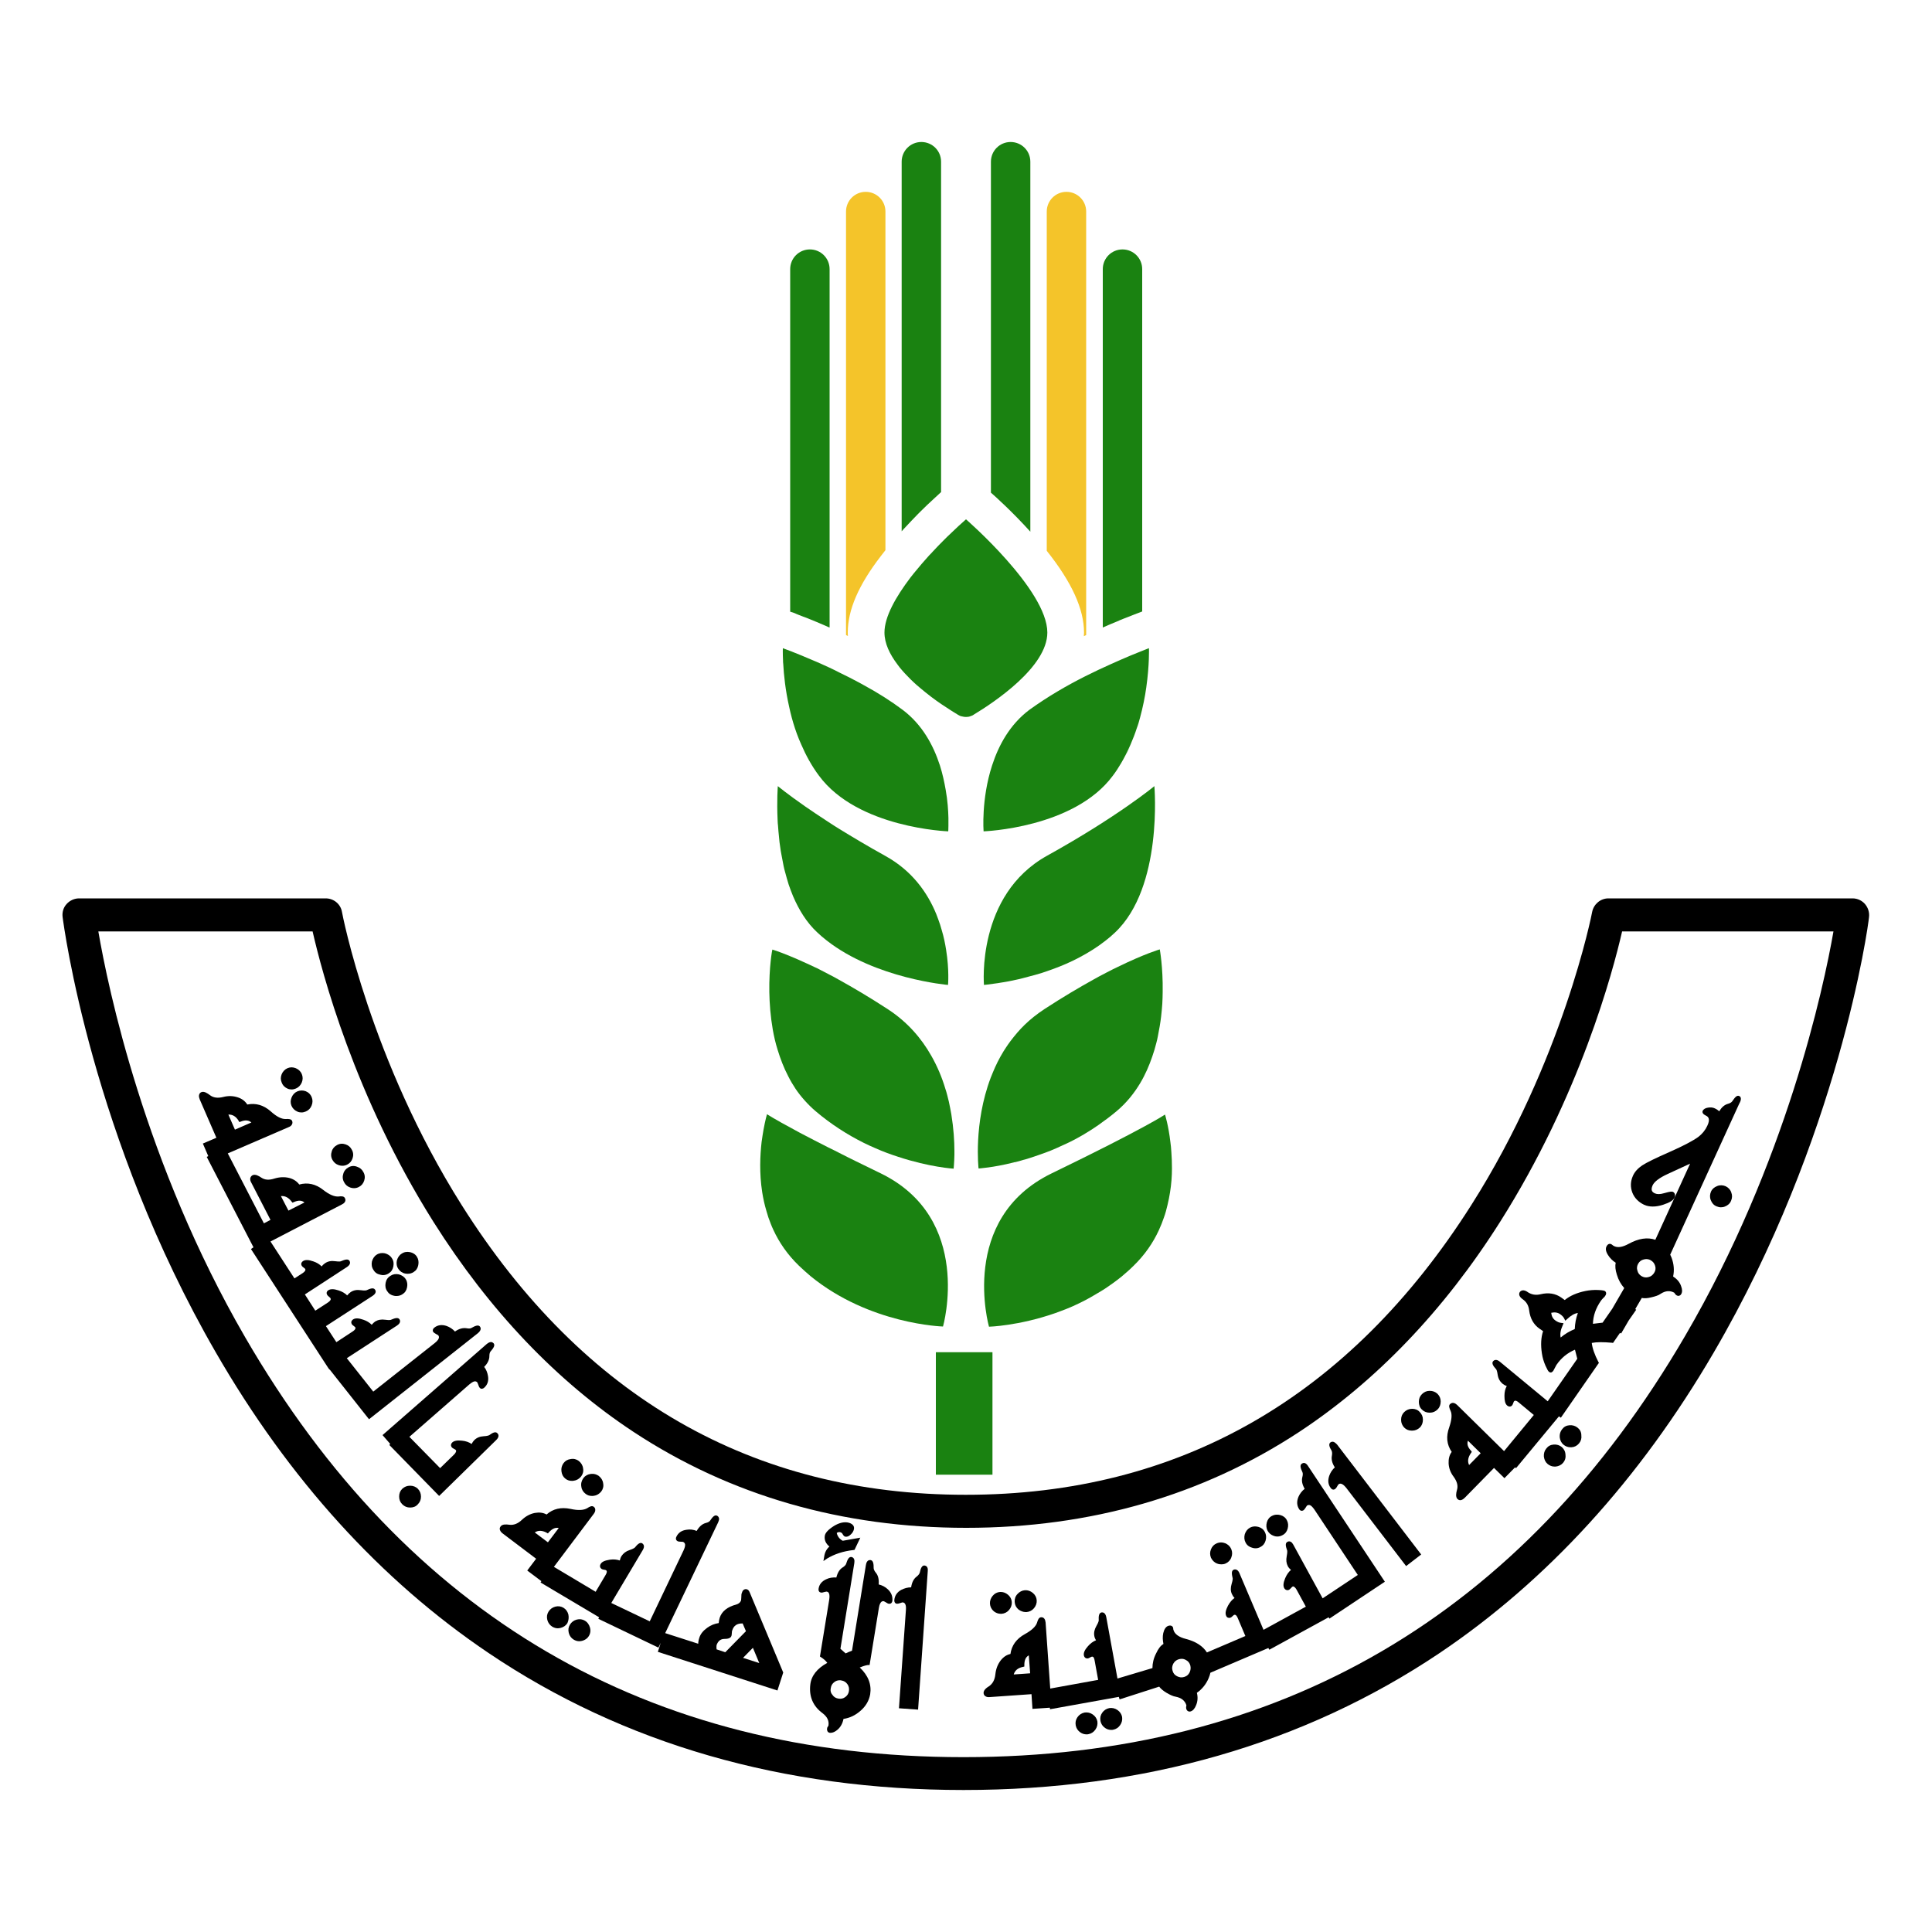 <?xml version="1.0" encoding="utf-8"?>
<svg version="1.1" id="Layer_1" x="0px" y="0px" viewBox="0 0 1000 1000" style="enable-background:new 0 0 1000 1000;" xmlns="http://www.w3.org/2000/svg">
  <style type="text/css">
	.st0{fill:#1A8211;}
	.st1{fill:#F4C42A;}
	.st2{fill:none;}
</style>
  <g>
    <g>
      <g>
        <path d="M498.7,926.5c-93.4,0-176.1-23.9-245.8-70.9C197.1,818,149.6,765.7,111.7,700C47.4,588.7,33,479.2,32.4,474.6 c-0.3-2.4,0.4-4.9,2.1-6.7c1.6-1.8,4-2.9,6.4-2.9h127.7c4.1,0,7.7,2.9,8.4,7c0.1,0.8,14.7,76.9,62,151.8 c62.8,99.5,150.6,149.9,260.9,149.9c110.4,0,198.4-50.4,261.6-149.9c47.6-74.9,62.5-151.1,62.6-151.8c0.8-4,4.3-7,8.4-7h126.4 c2.5,0,4.8,1.1,6.4,2.9c1.6,1.9,2.4,4.3,2.1,6.8C967,479.3,952,588.8,887,700.1c-38.3,65.6-86.1,118-142,155.6 C674.9,902.7,592.1,926.5,498.7,926.5z M50.9,482.1c5,29.2,23.9,120.1,75.9,209.9c83.6,144.3,208.7,217.5,371.9,217.5 c163.4,0,289.1-73.3,373.5-218c52.4-89.7,71.7-180.2,76.8-209.4H839.6c-4.8,20.9-21.9,85.2-63.2,150.4 c-29,45.8-64.1,82.4-104,108.7c-50.1,32.9-108.1,49.6-172.3,49.6c-64.2,0-122.1-16.7-172.1-49.6 c-39.9-26.3-74.7-62.9-103.6-108.7c-41-65.1-57.8-129.4-62.6-150.4H50.9z"/>
        <rect x="484.4" y="699.9" class="st0" width="29.3" height="63.4"/>
        <path class="st0" d="M410.1,337.4c2.6,1.1,6.2,2.5,10.4,4.3C416.3,339.9,412.7,338.5,410.1,337.4z"/>
        <path class="st0" d="M410.1,337.4c-0.5-0.2-0.9-0.4-1.3-0.5l0,0C409.2,337,409.6,337.2,410.1,337.4z"/>
        <path class="st0" d="M429.3,345.7c-1.5-0.7-3-1.4-4.4-2C426.3,344.3,427.8,345,429.3,345.7L429.3,345.7z"/>
        <path class="st1" d="M442.1,352.1c1.7,0.9,3.5,1.8,5.2,2.8C445.6,353.9,443.8,353,442.1,352.1z"/>
        <path class="st0" d="M585.4,385.4c-0.8,1.9-1.7,3.7-2.6,5.5C583.8,389.1,584.6,387.2,585.4,385.4z"/>
        <path class="st0" d="M590.2,371.4c-0.5,1.8-1,3.7-1.7,5.5C589.2,375.1,589.7,373.3,590.2,371.4z"/>
        <path class="st0" d="M580.5,395.1c0.8-1.4,1.6-2.8,2.3-4.2C582.1,392.3,581.3,393.7,580.5,395.1L580.5,395.1z"/>
        <path class="st0" d="M455.6,607.2c-4.5-2.2-8.8-4.3-12.7-6.2c-2.6-1.3-5.1-2.5-7.4-3.7c-2.3-1.2-4.5-2.3-6.6-3.3 c-5.2-2.6-9.5-4.9-13.2-6.8c-1.5-0.8-2.9-1.5-4.1-2.2c-11.4-6.1-14.6-8.3-14.6-8.3s-0.9,3-1.8,8c-0.3,1.9-0.7,4-1,6.4 c-0.8,7.1-1.2,16.2,0.3,25.9c0.5,3.2,1.2,6.5,2.2,9.8c0.3,1.1,0.7,2.2,1,3.3c0.8,2.2,1.6,4.4,2.6,6.5c3,6.5,7.3,12.8,13.2,18.5 c2,1.9,4,3.7,6,5.4c30.7,25.1,68.6,26.1,68.6,26.1C488.1,686.6,504.1,630.6,455.6,607.2z"/>
        <path class="st0" d="M398.2,513.5c0.1,5.9,0.6,12.6,1.8,19.5c0.6,3.4,1.4,6.9,2.5,10.4c0.7,2.3,1.5,4.6,2.4,6.9 c0.9,2.3,1.9,4.5,3.1,6.8c1.1,2.2,2.4,4.4,3.8,6.5c1.4,2.1,3,4.1,4.7,6s3.6,3.8,5.6,5.5c8.1,6.9,16.7,12.3,24.9,16.4 c2.1,1,4.1,2,6.1,2.8c4,1.8,7.9,3.2,11.6,4.4c16.6,5.5,28.9,6.2,28.9,6.2s0.3-2.7,0.4-7.2c0-0.6,0-1.3,0-2c0-5-0.4-11.6-1.6-19 c-0.2-1.1-0.4-2.1-0.6-3.2c-0.4-2.2-0.9-4.4-1.5-6.6c-0.3-1.1-0.6-2.3-1-3.4c-1.7-5.7-4.1-11.5-7.3-17.1 c-5.1-9-12.3-17.4-22.4-24c-9.5-6.2-18-11.2-25.4-15.3c-0.9-0.5-1.8-1-2.7-1.5c-2.7-1.4-5.2-2.7-7.5-3.9 c-0.8-0.4-1.5-0.8-2.3-1.1c-1.5-0.7-2.9-1.4-4.3-2c-3.4-1.6-6.3-2.8-8.7-3.8c-5.8-2.4-8.9-3.3-8.9-3.3 C399.7,491.4,398,500.6,398.2,513.5z"/>
        <path class="st0" d="M509.3,509.8c0,0,2-0.2,5.5-0.7c1-0.1,2.1-0.3,3.3-0.5c0.6-0.1,1.2-0.2,1.9-0.3c1.3-0.2,2.7-0.5,4.2-0.8 c0.7-0.2,1.5-0.3,2.3-0.5c0.9-0.2,1.9-0.4,2.9-0.7c2-0.5,4.2-1.1,6.4-1.7c1.1-0.3,2.3-0.7,3.4-1c1.8-0.6,3.6-1.2,5.5-1.9 c4.7-1.7,9.4-3.7,14.1-6.2s9.2-5.3,13.4-8.6c1.7-1.3,3.3-2.7,4.9-4.2c25-23.5,20.4-75.8,20.4-75.8s-18.9,15.7-55.5,36 C505.2,463.3,509.3,509.8,509.3,509.8z"/>
        <path class="st0" d="M600.3,491.4c0,0-7.7,2.2-21.8,9.1c-0.7,0.4-1.5,0.7-2.3,1.1c-2.3,1.2-4.9,2.5-7.5,3.9 c-0.9,0.5-1.8,1-2.7,1.5c-7.4,4.1-15.9,9.1-25.4,15.3c-3.8,2.5-7.2,5.2-10.2,8.1c-2.8,2.7-5.2,5.6-7.4,8.5 c-0.4,0.6-0.9,1.2-1.3,1.8c-0.8,1.1-1.5,2.3-2.3,3.5c-2.2,3.6-4,7.2-5.5,10.9c-0.4,0.9-0.7,1.8-1.1,2.7c-9,23.7-6.3,47-6.3,47 s7.3-0.4,18.1-3.1c0.3-0.1,0.6-0.2,1-0.2c1.3-0.3,2.6-0.7,3.9-1.1c0.4-0.1,0.8-0.2,1.2-0.3c1.5-0.5,3.1-0.9,4.7-1.5 c1.8-0.6,3.7-1.3,5.7-2c1.9-0.7,3.9-1.5,5.9-2.4c2-0.9,4-1.8,6.1-2.8c3.1-1.5,6.2-3.2,9.3-5.1c2.1-1.3,4.2-2.6,6.3-4.1 c3.1-2.2,6.2-4.5,9.3-7.1c5.1-4.3,9.1-9.3,12.3-14.7c1.3-2.2,2.4-4.4,3.4-6.6c1-2.3,1.9-4.5,2.7-6.9c0.8-2.3,1.5-4.6,2.1-7 c0.3-1.2,0.6-2.3,0.8-3.5c0.7-3.5,1.3-6.9,1.7-10.3c0.3-2.2,0.4-4.4,0.6-6.5c0.1-2.1,0.2-4.2,0.2-6.2 C602,500.6,600.3,491.4,600.3,491.4z"/>
        <path class="st0" d="M403.9,438.9c0.1,1,0.3,2,0.5,3.1c0.4,2.1,0.8,4.2,1.2,6.3c0.2,1.1,0.5,2.1,0.8,3.2 c0.5,2.1,1.2,4.2,1.8,6.3c0.7,2.1,1.5,4.1,2.3,6.1c3,7,7,13.6,12.5,18.7c1.6,1.5,3.2,2.9,4.9,4.2c25.3,19.8,62.8,23,62.8,23 c0,0,0.7-7.7-1-18.2c-0.5-3.2-1.2-6.7-2.3-10.3c-0.3-0.9-0.5-1.8-0.8-2.7c-0.6-1.8-1.3-3.7-2-5.5c-4.6-11.2-12.6-22.5-26.4-30.1 c-9.2-5.1-17.2-9.9-24.2-14.2c-1.7-1.1-3.4-2.1-5-3.2c-4.8-3.1-8.9-5.9-12.4-8.3c-9.3-6.5-14-10.4-14-10.4c0,0-0.6,7.3-0.1,17.8 c0,0.9,0.1,1.8,0.2,2.7c0.1,1.8,0.3,3.7,0.5,5.7C403.3,434.9,403.6,436.9,403.9,438.9z"/>
        <path class="st0" d="M605.8,591.2c-1-8.7-2.8-14.3-2.8-14.3c0,0-10.1,6.9-58.6,30.4c-48.5,23.5-32.5,79.4-32.5,79.4 c0,0,15.2-0.4,34.2-7c2-0.7,4-1.5,6.1-2.3c2.1-0.8,4.2-1.8,6.3-2.8c2.1-1,4.2-2.1,6.3-3.3c2.1-1.2,4.2-2.5,6.4-3.8 c3.2-2.1,6.3-4.3,9.4-6.8c2-1.7,4.1-3.5,6-5.4c5.9-5.7,10.2-12,13.2-18.5c1-2.2,1.9-4.4,2.6-6.5c0.8-2.2,1.4-4.4,1.9-6.6 c0.5-2.2,1-4.4,1.3-6.5c0.7-4.3,1-8.5,1-12.4c0-3-0.1-5.8-0.3-8.4C606.2,594.4,606,592.7,605.8,591.2z"/>
        <path class="st0" d="M547.5,357.8c9.4-5.6,19.3-10.4,27.6-14.1c3.8-1.7,7.2-3.2,10.1-4.4c1.2-0.5,2.2-0.9,3.2-1.3 c3.9-1.6,6.3-2.5,6.3-2.5s0.3,8.5-1.4,20.4c-0.3,2.4-0.8,4.9-1.3,7.5c-0.5,2.6-1.2,5.3-1.9,8c-0.5,1.8-1,3.7-1.7,5.5 c-0.9,2.8-2,5.6-3.2,8.4c-0.8,1.9-1.7,3.7-2.6,5.5c-0.7,1.4-1.5,2.8-2.3,4.2c-1.3,2.2-2.7,4.4-4.3,6.5 c-20.1,27.2-66.9,28.8-66.9,28.8c0,0-1.3-16.6,4.4-34.1c3.4-10.5,9.2-21.2,19.3-28.8C537.4,364.1,542.4,360.8,547.5,357.8z M405.2,335.5c0,0-0.1,2.4,0.1,6.5c0,0.5,0,1,0.1,1.6c0.3,5.6,1.1,13.6,3.1,22.4c0.4,1.8,0.8,3.6,1.3,5.4 c1,3.7,2.2,7.4,3.7,11.1c0.4,0.9,0.8,1.9,1.2,2.8c2.4,5.6,5.4,11.1,9.2,16.2c20.1,27.2,66.9,28.8,66.9,28.8c0,0,0.1-1,0.1-2.9 c0-1.1,0-2.5,0-4.1c-0.1-3.8-0.4-8.8-1.4-14.4c-0.7-4-1.6-8.3-3-12.7c-3.4-10.5-9.2-21.2-19.3-28.8c-6-4.5-12.8-8.8-19.8-12.6 c-1.7-1-3.5-1.9-5.2-2.8c-1.7-0.9-3.4-1.8-5.1-2.6s-3.4-1.7-5-2.5c-0.9-0.4-1.8-0.9-2.7-1.3c-1.5-0.7-3-1.4-4.4-2 c-1.5-0.7-3-1.3-4.4-1.9c-4.2-1.8-7.8-3.3-10.4-4.3c-0.5-0.2-0.9-0.4-1.3-0.5C406.5,336,405.2,335.5,405.2,335.5z M457.8,327.4 c0,5.6,2.7,11.2,6.7,16.5c0.4,0.5,0.8,1.1,1.2,1.6c1.7,2.1,3.6,4.1,5.6,6.1c1,1,2,1.9,3.1,2.9c1.6,1.4,3.2,2.7,4.8,4 c3.7,3,7.4,5.6,10.7,7.7c0.9,0.6,1.8,1.2,2.6,1.7c1.3,0.8,2.4,1.5,3.4,2.1c0.6,0.4,1.3,0.7,2,0.8c0.7,0.2,1.4,0.3,2.1,0.3 c0.8,0,1.6-0.1,2.3-0.4c0.6-0.2,1.2-0.4,1.7-0.8c10.6-6.4,38.1-24.7,38.1-42.5c0-22.1-42.1-58.6-42.1-58.6s-1.5,1.3-3.9,3.5 c-1.6,1.5-3.6,3.4-5.9,5.6c-0.6,0.6-1.1,1.1-1.7,1.7c-1.8,1.8-3.7,3.7-5.6,5.8c-0.6,0.7-1.3,1.4-2,2.1c-2.6,2.9-5.3,6-7.8,9.1 c-0.6,0.8-1.3,1.6-1.9,2.4C463.7,308.9,457.8,319.2,457.8,327.4z"/>
        <g>
          <path class="st2" d="M489.4,408.9c-0.7-4-1.6-8.3-3-12.7c-3.4-10.5-9.2-21.2-19.3-28.8c-6-4.5-12.8-8.8-19.8-12.6 c-1.7-1-3.5-1.9-5.2-2.8c-1.7-0.9-3.4-1.8-5.1-2.6c-1.7-0.8-3.4-1.7-5-2.5c-0.9-0.4-1.8-0.9-2.7-1.3c-1.5-0.7-3-1.4-4.4-2 c-1.5-0.7-3-1.3-4.4-1.9c-4.2-1.8-7.8-3.3-10.4-4.3c-0.5-0.2-0.9-0.4-1.3-0.5c-2.3-0.9-3.6-1.4-3.6-1.4c0,0-0.1,2.4,0.1,6.5 c0,0.5,0,1,0.1,1.6c0.3,5.6,1.1,13.6,3.1,22.4c0.4,1.8,0.8,3.6,1.3,5.4c1,3.7,2.2,7.4,3.7,11.1c0.4,0.9,0.7,1.9,1.2,2.8 c2.4,5.6,5.4,11.1,9.2,16.2c20.1,27.2,66.9,28.8,66.9,28.8c0,0,0.1-1,0.1-2.9c0-1.1,0-2.5,0-4.1 C490.6,419.6,490.3,414.6,489.4,408.9z"/>
          <path class="st2" d="M542,327.4c0-22.1-42.1-58.6-42.1-58.6s-1.5,1.3-3.9,3.5c-1.6,1.5-3.6,3.4-5.9,5.6 c-0.6,0.6-1.1,1.1-1.7,1.7c-1.8,1.8-3.7,3.7-5.6,5.8c-0.6,0.7-1.3,1.4-2,2.1c-2.6,2.9-5.3,6-7.8,9.1c-0.6,0.8-1.3,1.6-1.9,2.4 c-7.4,9.6-13.3,20-13.3,28.2c0,5.6,2.7,11.2,6.7,16.5c0.4,0.5,0.8,1.1,1.2,1.6c1.7,2.1,3.6,4.1,5.6,6.1c1,1,2,1.9,3.1,2.9 c1.6,1.4,3.2,2.7,4.8,4c3.7,3,7.4,5.6,10.7,7.7c0.9,0.6,1.8,1.2,2.6,1.7c1.3,0.8,2.4,1.5,3.4,2.1c0.6,0.4,1.3,0.7,2,0.8 c0.7,0.2,1.4,0.3,2.1,0.3c0.8,0,1.6-0.1,2.3-0.4c0.6-0.2,1.2-0.4,1.7-0.8C514.5,363.6,542,345.3,542,327.4z"/>
          <path class="st2" d="M588.5,338c-1,0.4-2.1,0.8-3.2,1.3c-2.9,1.2-6.4,2.7-10.1,4.4c-8.3,3.7-18.2,8.6-27.6,14.1 c-5.1,3-10.1,6.3-14.6,9.7c-10.1,7.6-15.9,18.3-19.3,28.8c-5.6,17.4-4.4,34.1-4.4,34.1c0,0,46.8-1.6,66.9-28.8 c1.5-2.1,3-4.3,4.3-6.5c0.8-1.4,1.6-2.8,2.3-4.2c0.9-1.8,1.8-3.7,2.6-5.5c1.2-2.8,2.2-5.6,3.2-8.4c0.6-1.9,1.2-3.7,1.7-5.5 c0.7-2.7,1.4-5.4,1.9-8c0.5-2.6,0.9-5.1,1.3-7.5c1.7-11.9,1.4-20.4,1.4-20.4S592.4,336.4,588.5,338z"/>
          <path class="st0" d="M415.8,319.2l1.4,0.5c3.6,1.4,7.3,3,11,4.6c0.4,0.2,0.8,0.4,1.2,0.5V139.3c0-5.7-4.6-10.2-10.2-10.2h0 c-5.7,0-10.2,4.6-10.2,10.2v177.3l2.4,0.8C412.1,317.8,414.8,318.8,415.8,319.2z"/>
          <path class="st1" d="M438.8,327.4c0-11.7,5.6-24.7,17.3-39.8c0.7-0.9,1.4-1.8,2.1-2.7c0,0,0-0.1,0.1-0.1V109.5 c0-5.7-4.6-10.2-10.2-10.2h0c-5.7,0-10.2,4.6-10.2,10.2v219.2c0.3,0.2,0.7,0.3,1,0.5C438.8,328.6,438.8,328,438.8,327.4z"/>
          <path class="st0" d="M468.9,272.6c1.9-2.1,4-4.2,6-6.3c0.6-0.6,1.3-1.3,1.9-1.9c2.1-2.1,4.2-4.1,6.3-6c2-1.9,3.4-3.1,4-3.7 V83.7c0-5.7-4.6-10.2-10.2-10.2h0c-5.7,0-10.2,4.6-10.2,10.2V275c0,0,0.1-0.1,0.1-0.1C467.5,274.1,468.2,273.3,468.9,272.6z"/>
          <path class="st0" d="M533.3,275.2V83.7c0-5.7-4.6-10.2-10.2-10.2l0,0c-5.7,0-10.2,4.6-10.2,10.2v171.3 C515,256.8,523.9,264.8,533.3,275.2z"/>
          <path class="st1" d="M561,329.3c0.4-0.2,0.8-0.4,1.2-0.6V109.5c0-5.7-4.6-10.2-10.2-10.2h0c-5.7,0-10.2,4.6-10.2,10.2v175.6 c12.9,16.2,19.3,30.1,19.3,42.4C561.1,328,561,328.7,561,329.3z"/>
          <path class="st0" d="M581.4,320.3c4.2-1.7,6.8-2.6,6.9-2.7l2.9-1.1V139.3c0-5.7-4.6-10.2-10.2-10.2l0,0 c-5.7,0-10.2,4.6-10.2,10.2v185.5c2.4-1.1,4.8-2.1,7.3-3.1C579.2,321.2,580.3,320.7,581.4,320.3z"/>
        </g>
      </g>
    </g>
    <g>
      <path d="M148.9,563.5c0.7,0.3,1.4,0.4,2.1,0.4c0.7,0,1.5-0.2,2.2-0.5c1.4-0.6,2.4-1.7,3-3.1c0.6-1.5,0.6-2.9,0-4.4 c-0.6-1.4-1.7-2.4-3.1-3c-1.5-0.6-2.9-0.6-4.3,0c-1.4,0.6-2.4,1.7-3,3.1c-0.6,1.5-0.6,2.9,0,4.3 C146.4,561.9,147.5,562.9,148.9,563.5z"/>
      <path d="M153.9,564.9c-1.4,0.6-2.4,1.7-3,3.2c-0.6,1.5-0.6,2.9,0,4.3c0.6,1.4,1.7,2.4,3.1,3c0.7,0.3,1.4,0.4,2.1,0.4 c0.7,0,1.5-0.2,2.2-0.5c1.4-0.6,2.4-1.6,3-3.1c0.6-1.5,0.6-2.9,0-4.4c-0.6-1.4-1.6-2.4-3.1-3 C156.8,564.3,155.3,564.3,153.9,564.9z"/>
      <path d="M175.4,603.1c0.6,0.2,1.2,0.3,1.8,0.3c0.9,0,1.7-0.2,2.5-0.6c1.4-0.7,2.3-1.8,2.8-3.3c0.5-1.5,0.4-3-0.4-4.4 c-0.7-1.4-1.8-2.3-3.3-2.8c-1.5-0.5-3-0.4-4.4,0.4c-1.3,0.7-2.3,1.8-2.7,3.3c-0.5,1.5-0.4,3,0.4,4.4S173.9,602.6,175.4,603.1z"/>
      <path d="M180.4,604.2c-1.3,0.7-2.3,1.8-2.7,3.3c-0.5,1.5-0.4,3,0.4,4.4c0.7,1.4,1.8,2.3,3.3,2.8c0.6,0.2,1.2,0.3,1.8,0.3 c0.9,0,1.7-0.2,2.5-0.6c1.4-0.7,2.3-1.8,2.8-3.3c0.5-1.5,0.4-3-0.4-4.4c-0.7-1.4-1.8-2.3-3.3-2.8 C183.3,603.3,181.8,603.4,180.4,604.2z"/>
      <path d="M196.9,659.8L196.9,659.8c0.5,0.1,0.9,0.2,1.3,0.2c1.1,0,2.1-0.3,3-0.9c1.3-0.8,2.1-2,2.4-3.6c0.3-1.6,0.1-3-0.8-4.3 c-0.8-1.3-2.1-2.1-3.6-2.5c-1.5-0.3-3-0.1-4.2,0.7c-1.3,0.8-2.1,2.1-2.5,3.6c-0.3,1.5-0.1,3,0.8,4.3 C194.1,658.7,195.3,659.5,196.9,659.8z"/>
      <path d="M199.6,664L199.6,664c-0.3,1.6-0.1,3,0.8,4.3c0.8,1.3,2,2.1,3.6,2.4c0.4,0.1,0.9,0.1,1.3,0.1c1.1,0,2.1-0.3,3-0.9 c1.3-0.8,2.1-2,2.4-3.6c0.3-1.5,0.1-3-0.7-4.2c-0.8-1.3-2.1-2.1-3.6-2.5c-1.6-0.3-3-0.1-4.2,0.7 C200.7,661.2,199.9,662.4,199.6,664z"/>
      <path d="M209.8,659.2L209.8,659.2c0.4,0.1,0.9,0.1,1.3,0.1c1.1,0,2.1-0.3,3-0.9c1.3-0.8,2.1-2,2.4-3.6c0.3-1.6,0.1-3-0.7-4.3 c-0.8-1.3-2.1-2.1-3.6-2.4c-1.6-0.3-3-0.1-4.3,0.8c-1.3,0.8-2.1,2.1-2.5,3.6c-0.3,1.5-0.1,3,0.8,4.3 C207,658,208.2,658.9,209.8,659.2z"/>
      <path d="M248.4,686.6L248.4,686.6c-0.9-1.1-2.7-0.2-4.3,0.7c-0.6,0.4-1.5,0.4-2.6,0.2c-1.9-0.3-3.9,0.2-6,1.7 c-1.2-1.3-2.7-2.3-4.4-2.9c-2.4-0.8-4.6-0.5-6.3,0.9c-1,0.8-0.9,1.8-0.5,2.3c0.3,0.3,0.7,0.6,1.6,1.1c0.7,0.4,0.9,0.5,0.9,0.5 c0.3,0.4,1.3,1.6-1.7,4l-31.9,25.2L179.5,703l26-16.9c2.1-1.4,1.6-2.7,1.3-3.2c-0.8-1.2-2.5-0.6-4.4,0.2c-0.2,0.1-0.8,0.3-3,0 c-2-0.3-3.7,0-5.2,0.9c-0.6,0.4-1.2,1-1.8,1.7c-1.1-1.1-2.5-2-4.3-2.6c-2.5-0.9-4.2-0.9-5.3-0.2c-1.2,0.8-1.1,1.8-0.7,2.5 c0.2,0.3,0.5,0.6,1.1,1c0.5,0.4,0.6,0.5,0.6,0.5c0.3,0.4,0.2,0.7,0.1,0.9c-0.1,0.3-0.5,0.8-1.4,1.4l-8.4,5.5l-5.4-8.3l24.2-15.7 c2.1-1.4,1.6-2.7,1.2-3.2c-0.8-1.2-2.6-0.5-4.3,0.3c-0.2,0.1-1,0.3-3.1,0c-2-0.3-3.7,0-5.2,1c-0.6,0.4-1.2,1-1.8,1.7 c-1.1-1.1-2.6-2-4.5-2.6c-2.4-0.8-4.1-0.8-5.2-0.1c-1,0.6-1.2,1.6-0.6,2.5c0.2,0.3,0.5,0.6,1,1c0.4,0.3,0.6,0.5,0.6,0.6 c0.2,0.3,0.6,1-1.3,2.3l-6.5,4.2l-5.4-8.4l21.8-14.2c2.1-1.4,1.6-2.7,1.3-3.2c-0.8-1.2-2.5-0.6-4.4,0.2c-0.2,0.1-0.8,0.3-3,0 c-2-0.3-3.7,0-5.2,1c-0.6,0.4-1.2,0.9-1.8,1.7c-1.1-1.1-2.5-2-4.3-2.6c-2.5-0.9-4.2-0.9-5.3-0.2c-1.2,0.8-1.1,1.8-0.7,2.5 c0.2,0.3,0.5,0.6,1.1,1c0.5,0.4,0.6,0.5,0.6,0.5c0.2,0.3,0.6,1-1.3,2.3l-4.2,2.7l-12.4-19.1l37-19.2c2.4-1.2,1.8-2.8,1.5-3.3 c-0.5-1-1.9-1-3.2-0.8c-2.1,0.2-4.8-0.9-8-3.4c-3.9-3.1-8.1-4-12.4-2.8c-1.2-1.6-2.9-2.8-5.2-3.4c-2.4-0.6-5-0.5-7.6,0.3 c-2.8,0.9-5,0.8-6.9-0.5c-1.2-0.8-3-1.9-4.5-1.2c-0.7,0.4-1.1,1-1.2,1.8c0,0.6,0.1,1.3,0.6,2.1l9.9,19.2l-3.4,1.8L117.9,597 l31.5-13.6c0.8-0.3,1.3-0.7,1.6-1.2c0.4-0.6,0.5-1.3,0.2-2c-0.4-1-1.8-1.1-3.3-1c-2.1,0.1-4.7-1.2-7.7-3.9 c-3.7-3.3-7.8-4.5-12.2-3.6c-1.1-1.7-2.7-3-4.9-3.7c-2.4-0.8-4.9-0.9-7.6-0.2c-2.8,0.7-5.1,0.4-6.9-1c-1.2-0.9-2.9-2.1-4.4-1.5 c-0.7,0.3-1.1,0.9-1.2,1.7c-0.1,0.6,0.1,1.3,0.4,2.1l8.6,19.8l-7,3l2.8,6.5l-0.8,0.4l24.2,46.8l-1.3,0.9l39.7,61.1l0,0l0.9,1.3 l0.1-0.1l20.4,25.8l56.3-44.5C249.4,688.4,248.8,687.1,248.4,686.6z M118.2,576.9c2.1-0.1,3.9,0.9,5.3,3.2l0.4,0.7l0.8-0.3 c2.3-0.9,4.1-0.7,5.4,0.5l-8.5,3.7L118.2,576.9z M149.3,626.6l-3.9-7.5c2.1-0.2,3.9,0.7,5.5,2.8l0.5,0.6l0.7-0.3 c2.3-1,4-1,5.5,0.2L149.3,626.6z"/>
      <path d="M253.3,742.8c-0.2,0.1-0.9,0.5-3,0.6c-2,0.1-3.6,0.8-4.8,2c-0.5,0.5-1,1.2-1.4,2c-1.3-0.9-2.9-1.5-4.9-1.7 c-2.5-0.3-4.1,0-5.1,0.9c-1,1-0.7,2-0.2,2.6c0.2,0.2,0.6,0.5,1.2,0.8c0.5,0.3,0.7,0.4,0.7,0.4c0.3,0.3,0.3,0.6,0.3,0.8 c-0.1,0.3-0.3,0.9-1.1,1.7l-7.2,7l-15.9-16.2l31-27.1c1.1-0.9,2-1.5,2.7-1.6c0.6-0.1,1.1,0.1,1.5,0.6c0,0,0.1,0.2,0.4,1 c0.3,0.9,0.5,1.4,0.8,1.7c0.3,0.4,0.8,0.6,1.3,0.5c0.3-0.1,0.7-0.2,1-0.5c1.7-1.5,2.4-3.5,2-6c-0.3-1.8-0.9-3.4-2-4.8 c1.8-1.8,2.7-3.7,2.7-5.6c0-1.1,0.2-2,0.7-2.5c1.3-1.5,2.4-3,1.5-4.1c-0.5-0.5-1.1-0.8-1.8-0.6c-0.5,0.1-1.1,0.4-1.7,0.9 l-54,47.2l4,4.6l-0.5,0.5l25.8,26.4l29.6-29c1.8-1.8,1-3,0.6-3.4C256.5,740.7,254.8,741.7,253.3,742.8z"/>
      <path d="M212.3,769c-1.6,0-2.9,0.5-4.1,1.6c-1.1,1.1-1.6,2.4-1.6,4c0,1.6,0.5,2.9,1.6,4c1.1,1.1,2.4,1.7,4,1.7c0,0,0,0,0.1,0 c1.6,0,2.9-0.5,3.9-1.6c1.1-1.1,1.7-2.4,1.7-4c0-1.6-0.5-2.9-1.6-4.1C215.3,769.6,213.9,769,212.3,769z"/>
      <path d="M300.9,769.5c0.2,1.6,1,2.8,2.2,3.7c1,0.8,2.1,1.1,3.4,1.1c0.3,0,0.6,0,0.9-0.1c1.6-0.2,2.8-1,3.8-2.2 c0.9-1.2,1.3-2.6,1-4.2c-0.2-1.6-1-2.8-2.2-3.8c-1.2-0.9-2.6-1.3-4.2-1.1c-1.6,0.2-2.9,0.9-3.8,2.1 C301,766.4,300.6,767.9,300.9,769.5z"/>
      <path d="M292.7,765.4L292.7,765.4c1,0.8,2.1,1.1,3.4,1.1c0.3,0,0.6,0,0.9-0.1c1.6-0.2,2.8-1,3.8-2.2c0.9-1.2,1.3-2.6,1-4.2 c-0.2-1.6-1-2.8-2.2-3.8c-1.2-0.9-2.6-1.3-4.2-1c-1.6,0.2-2.8,0.9-3.7,2.1c-0.9,1.2-1.3,2.7-1.1,4.2 C290.8,763.2,291.5,764.5,292.7,765.4z"/>
      <path d="M294.2,835.7c-0.4-1.5-1.2-2.7-2.5-3.5c-1.3-0.8-2.8-1-4.3-0.6c-1.5,0.4-2.7,1.3-3.5,2.6c-0.8,1.3-1,2.7-0.6,4.3 c0.4,1.5,1.3,2.7,2.6,3.5c0.9,0.5,1.8,0.8,2.8,0.8c0.5,0,1-0.1,1.5-0.2c1.5-0.4,2.7-1.2,3.5-2.5 C294.3,838.7,294.5,837.3,294.2,835.7z"/>
      <path d="M302.8,838.9L302.8,838.9c-1.3-0.8-2.8-1-4.3-0.6c-1.5,0.4-2.7,1.3-3.5,2.6c-0.8,1.3-1,2.7-0.6,4.3s1.3,2.7,2.6,3.5 c0.9,0.5,1.8,0.8,2.8,0.8c0.5,0,1-0.1,1.5-0.2c1.5-0.4,2.7-1.2,3.5-2.5c0.8-1.3,1-2.8,0.6-4.3C304.9,840.8,304,839.6,302.8,838.9 z"/>
      <path d="M386.5,822.6c-0.6-0.2-1.3,0-1.8,0.5c-0.3,0.3-0.6,0.9-0.8,1.6c-0.1,0.2-0.2,0.7-0.2,2.1c-0.1,1.2-0.1,1.5-0.1,1.5 c-0.4,1.1-1.2,1.8-2.5,2.2c-4.6,1.2-7.5,3.5-8.6,6.9c-0.2,0.7-0.4,1.6-0.5,2.7c-2.1,0.3-4.1,1.1-5.9,2.4 c-2.1,1.5-3.5,3.2-4.1,5.1c-0.4,1.2-0.6,2.3-0.6,3.2l-17.1-5.5l27.4-57.3c0.3-0.7,0.5-1.3,0.5-1.9c-0.1-0.7-0.4-1.3-1.1-1.6 c-1.3-0.6-2.5,1-3.5,2.5c-0.4,0.6-1.1,1-2.3,1.3c-1.9,0.5-3.4,1.9-4.7,4.1c-1.7-0.7-3.5-0.9-5.2-0.6c-2.5,0.3-4.3,1.5-5.3,3.6 c-0.6,1.2,0,2,0.6,2.3c0.4,0.2,0.9,0.3,1.9,0.3c0.8,0,1,0.1,1,0.1c0.6,0.3,0.9,0.7,1,1.3c0.1,0.7-0.2,1.8-0.8,3.1l-17.5,36.7 l-19.9-9.5l16.3-27.4c1.3-2.2,0.2-3.1-0.3-3.5c-1.2-0.7-2.6,0.7-3.7,2.1c-0.2,0.2-0.7,0.7-2.8,1.4c-1.9,0.6-3.3,1.7-4.2,3.1 c-0.4,0.6-0.7,1.4-0.9,2.3c-1.5-0.5-3.2-0.7-5.2-0.4c-2.5,0.4-4,1-4.7,2.2c-0.7,1.2-0.2,2.1,0.5,2.6c0.3,0.2,0.7,0.3,1.4,0.4 c0.6,0.1,0.8,0.2,0.8,0.2c0.3,0.2,1,0.6-0.2,2.6l-5.1,8.6l-21.6-12.9l20.6-27.4c0.5-0.7,0.8-1.3,0.8-1.9c0.1-0.7-0.2-1.4-0.8-1.8 h0c-0.9-0.7-2.1-0.1-3.3,0.7c-1.8,1.1-4.7,1.3-8.7,0.4c-4.9-1-9-0.1-12.4,2.9c-1.8-1-3.8-1.2-6.1-0.8c-2.5,0.5-4.7,1.7-6.7,3.6 c-2.1,2-4.3,2.8-6.5,2.5c-1.5-0.2-3.6-0.4-4.5,0.9c-0.5,0.6-0.6,1.4-0.2,2.1c0.2,0.5,0.7,1.1,1.4,1.6l17.2,13l-4.6,6.1l7.3,5.5 l-0.4,0.7l30.3,18l-0.4,0.8l31.1,14.9l1.2-2.5l-1.5,4.7l61.9,20l3-9.3L388,824.1C387.6,823.1,387,822.7,386.5,822.6z M289.2,790.9l-5.6,7.4l-6.8-5.1c1.8-1.2,3.8-1.1,6.1,0.1l0.7,0.4l0.5-0.6C285.8,791.3,287.4,790.5,289.2,790.9z M384.6,858.1 l5.1-5.2l3.3,7.9L384.6,858.1z M370.9,851.5c0.8-2.2,2.1-3.2,4.1-3.2c1.3,0,3.2-0.2,3.6-1.6c0.1-0.2,0.1-0.4,0.2-1.5 c0-0.8,0.1-1.1,0.2-1.3c0.8-2.5,2.5-3.7,5.4-3.6l1.7,4l-10.7,10.9l-4.5-1.5C370.8,852.8,370.8,852.1,370.9,851.5z"/>
      <path d="M441.7,802.3l0.6-0.1l3-6.3l-9.1,1.6c-1.7-0.9-2.7-2.3-3.1-4c0.5-0.5,1-0.5,1.4-0.5c0.8,0.1,1.2,0.4,1.5,0.8 c0.5,1,1,1.5,1.6,1.6c0.9,0.1,1.8-0.2,2.8-1.2c0.9-0.8,1.4-1.8,1.6-2.7c0.2-1-0.1-1.8-0.8-2.4c-0.6-0.5-1.4-0.9-2.6-1.1 c-2.1-0.3-4.4,0.3-6.9,1.8c-3,1.9-4.6,3.6-4.8,5.2c-0.3,2.1,0.5,3.9,2.4,5.5c-1.5,1.3-2.4,3-2.7,5.2l-0.4,2.3l1.9-1.3 C431.9,804.4,436.4,802.9,441.7,802.3z"/>
      <path d="M459.4,822.5c-1.3-1.2-2.9-2-4.6-2.4c0.2-2.5-0.2-4.6-1.5-6.1c-0.7-0.9-1.1-1.7-1.1-2.4c0-1.8-0.1-3.8-1.5-4.1 c-0.6-0.1-2.1-0.1-2.5,2.5l-7.2,44.4c-1.4,0.5-2.5,1-3.3,1.4c-1.5-1.3-2.3-2-2.7-2.4l7.2-44.4c0.1-0.8,0.1-1.4-0.1-1.9 c-0.2-0.7-0.8-1.1-1.4-1.2c-1.4-0.2-2.1,1.5-2.7,3.4c-0.2,0.7-0.8,1.3-1.7,1.9c-1.7,1-2.8,2.8-3.4,5.3c-1.8-0.1-3.6,0.1-5.2,0.9 c-2.3,1-3.7,2.7-4,4.9c-0.2,1.3,0.5,1.9,1.2,2c0.4,0.1,1,0,1.9-0.3c0.8-0.2,1-0.2,1-0.2c0.7,0.1,1.1,0.4,1.3,1 c0.3,0.7,0.3,1.8,0.1,3.2l-4.8,29.4l0.6,0.4c1.4,0.9,2.5,1.9,3.2,2.9c-5.3,2.9-8.3,6.7-8.8,11.3c-0.7,6.1,1.4,11.1,6.3,14.7 c2.5,1.9,3.5,4,3.1,6.5c0,0,0,0.1-0.2,0.3c-0.3,0.4-0.5,0.8-0.5,1.2c-0.1,0.5,0,1,0.2,1.4c0.2,0.3,0.5,0.7,1.2,0.8 c0.2,0,0.3,0,0.5,0c1,0,2.2-0.5,3.5-1.6c1.6-1.4,2.6-3.2,3.1-5.6c3.3-0.5,6.2-1.9,8.8-4.2c2.8-2.4,4.4-5.3,5-8.5 c0.8-5.1-1-9.8-5.4-13.9c2.4-1,3.6-1.2,4.3-1.3l0.8,0l4.8-29.5c0.6-3.8,2.1-3.6,2.6-3.5c0,0,0.2,0.1,0.9,0.5 c0.8,0.5,1.3,0.8,1.7,0.8c0.5,0.1,1-0.1,1.3-0.4c0.3-0.3,0.4-0.6,0.5-1.1C462.1,826.2,461.3,824.2,459.4,822.5z M430,873.8 c0.2-1.4,0.8-2.4,1.9-3.2c0.8-0.6,1.7-0.9,2.7-0.9c0.3,0,0.6,0,0.9,0.1c1.3,0.2,2.3,0.8,3.1,1.9c0.8,1.1,1,2.3,0.8,3.6 c-0.2,1.3-0.8,2.3-1.9,3.1c-1.1,0.8-2.2,1-3.5,0.8c-1.3-0.2-2.4-0.8-3.1-1.9C430,876.3,429.7,875.2,430,873.8z"/>
      <path d="M478.5,810.3L478.5,810.3c-1.4-0.1-2,1.7-2.4,3.6c-0.2,0.7-0.7,1.4-1.6,2.1c-1.6,1.2-2.5,3-2.9,5.6 c-1.8,0-3.5,0.5-5.1,1.3c-2.2,1.2-3.4,3-3.6,5.3c-0.1,1.3,0.7,1.9,1.4,1.9c0.4,0,1-0.1,1.8-0.4c0.8-0.3,1-0.3,1-0.3 c0.7,0,1.1,0.3,1.4,0.8c0.4,0.7,0.5,1.7,0.4,3.1l-3.6,50.9l9.9,0.7l5-71.6C480.5,810.7,479.1,810.4,478.5,810.3z"/>
      <path d="M530.9,834.4c0.1,0,0.3,0,0.4,0c1.5-0.1,2.9-0.8,3.9-2c1-1.2,1.5-2.6,1.4-4.1c-0.1-1.5-0.8-2.8-2-3.8 c-1.2-1-2.6-1.5-4.1-1.4c-1.5,0.1-2.8,0.8-3.9,2c-1.1,1.2-1.5,2.6-1.4,4.1c0.1,1.6,0.8,2.9,2,3.9 C528.3,833.9,529.6,834.4,530.9,834.4z"/>
      <path d="M518,835.3c0.1,0,0.3,0,0.4,0c1.5-0.1,2.9-0.8,3.9-2c1-1.2,1.5-2.6,1.4-4.1c-0.1-1.5-0.8-2.8-2-3.8 c-1.2-1-2.6-1.5-4.1-1.4c-1.5,0.1-2.8,0.8-3.8,2c-1,1.2-1.5,2.6-1.4,4.1c0.1,1.5,0.8,2.9,2,3.9 C515.4,834.8,516.6,835.3,518,835.3z"/>
      <path d="M578.4,885.1c-1.3-0.9-2.7-1.2-4.2-1c-1.5,0.3-2.8,1.1-3.7,2.4c-0.9,1.3-1.2,2.7-0.9,4.3c0.3,1.5,1.1,2.7,2.4,3.6 c1,0.7,2.1,1,3.2,1c0.3,0,0.7,0,1-0.1c1.5-0.3,2.7-1.1,3.6-2.4c0.9-1.3,1.2-2.7,1-4.2C580.5,887.2,579.7,886,578.4,885.1z"/>
      <path d="M565.6,887.4L565.6,887.4c-1.3-0.9-2.7-1.2-4.2-1c-1.5,0.3-2.8,1.1-3.7,2.4c-0.9,1.3-1.2,2.7-0.9,4.3 c0.3,1.5,1.1,2.7,2.4,3.6c1,0.7,2.1,1,3.2,1c0.3,0,0.7,0,1-0.1c1.5-0.3,2.7-1.1,3.6-2.4s1.2-2.7,1-4.2 C567.7,889.5,566.9,888.3,565.6,887.4z"/>
      <path d="M630,809.3L630,809.3c0.7,0.3,1.5,0.4,2.2,0.4c0.7,0,1.4-0.1,2.1-0.4c1.4-0.6,2.5-1.7,3-3.1c0.6-1.5,0.6-2.9,0-4.4 c-0.6-1.4-1.7-2.4-3.1-3c-1.5-0.6-2.9-0.6-4.4,0c-1.4,0.6-2.4,1.6-3,3.1c-0.6,1.5-0.6,2.9,0,4.4 C627.5,807.7,628.6,808.8,630,809.3z"/>
      <path d="M648.1,801.1L648.1,801.1c0.6,0.2,1.1,0.3,1.7,0.3c0.9,0,1.8-0.2,2.6-0.7c1.4-0.7,2.3-1.9,2.7-3.4c0.4-1.5,0.3-3-0.4-4.3 c-0.7-1.4-1.9-2.3-3.4-2.7c-1.5-0.4-3-0.3-4.3,0.4c-1.3,0.7-2.2,1.9-2.7,3.4c-0.4,1.5-0.3,3,0.4,4.3 C645.4,799.8,646.6,800.7,648.1,801.1z"/>
      <path d="M659.4,795L659.4,795c0.6,0.2,1.1,0.3,1.7,0.3c0.9,0,1.8-0.2,2.7-0.7c1.4-0.7,2.3-1.9,2.7-3.4c0.4-1.5,0.3-3-0.4-4.3 c-0.7-1.4-1.9-2.3-3.4-2.7c-1.5-0.4-3-0.3-4.3,0.4c-1.4,0.7-2.3,1.9-2.7,3.4c-0.4,1.5-0.3,3,0.4,4.3 C656.8,793.6,657.9,794.5,659.4,795z"/>
      <path d="M673.8,757.6c-1.2,0.8-0.5,2.6,0.3,4.3c0.3,0.6,0.3,1.5,0,2.6c-0.5,1.9-0.1,3.9,1.2,6.1c-1.4,1.1-2.5,2.5-3.2,4.1 c-1,2.4-0.9,4.5,0.3,6.4c0.7,1.1,1.7,1,2.3,0.6c0.3-0.2,0.7-0.7,1.2-1.5c0.4-0.7,0.6-0.9,0.6-0.9c0.6-0.4,1.1-0.4,1.6-0.2 c0.7,0.3,1.4,1.1,2.2,2.2l22.5,33.9l-18.2,12.1l-15.2-27.8c-0.4-0.7-0.8-1.2-1.2-1.4c-0.6-0.4-1.3-0.4-1.9,0 c-1.3,0.7-0.7,2.6-0.1,4.3c0.1,0.2,0.2,1-0.2,3.1c-0.4,2-0.2,3.7,0.6,5.2c0.3,0.6,0.9,1.3,1.6,1.9c-1.2,1-2.2,2.4-3,4.3 c-1,2.4-1.1,4-0.5,5.1c0.7,1.2,1.8,1.2,2.5,0.9c0.3-0.2,0.6-0.5,1.1-1c0.4-0.5,0.6-0.6,0.6-0.6c0.4-0.2,0.7-0.2,0.9,0 c0.3,0.2,0.7,0.5,1.3,1.5l4.8,8.8L654,843.6l-12.5-29.4c-0.3-0.7-0.7-1.2-1.1-1.5c-0.6-0.4-1.2-0.5-1.9-0.2 c-1.3,0.6-0.9,2.5-0.5,4.3c0.1,0.2,0.1,1-0.5,3c-0.6,1.9-0.6,3.7,0.1,5.2c0.3,0.7,0.7,1.4,1.4,2.1c-1.3,0.9-2.4,2.2-3.4,4 c-1.2,2.3-1.5,3.9-1,5.1c0.2,0.6,0.6,1,1,1.1c0.3,0.1,0.7,0.2,1.3,0c0.3-0.1,0.7-0.4,1.2-0.9c0.4-0.4,0.6-0.5,0.6-0.5 c0.3-0.1,1.1-0.5,2,1.7l3.9,9.2l-19.9,8.5c-2.1-3.3-5.8-5.7-10.9-7c-3.6-0.9-5.8-2.5-6.4-4.6c-0.1-0.2-0.1-0.3-0.1-0.4 c0-0.3-0.1-0.5-0.1-0.8c-0.1-0.3-0.6-1.5-2.4-1c-1.3,0.4-2.2,1.7-2.7,3.8c-0.4,1.8-0.3,3.7,0.1,5.6c-1.5,0.9-2.7,2.5-3.8,4.9 c-1.3,2.5-1.9,5.1-1.9,7.6l-18.1,5.4l-5.8-31.8v0c-0.5-2.5-1.9-2.5-2.5-2.4c-1.4,0.3-1.5,2.2-1.4,4.1c0,0.2-0.1,1-1.2,2.9 c-1,1.7-1.4,3.5-1.1,5.1c0.1,0.7,0.4,1.5,0.9,2.3c-1.5,0.6-2.9,1.6-4.2,3.1c-1.7,1.9-2.3,3.4-2.1,4.7c0.3,1.4,1.3,1.7,2.1,1.6 c0.3-0.1,0.7-0.2,1.3-0.6c0.5-0.3,0.7-0.3,0.7-0.3c0.5-0.1,0.7,0.1,0.8,0.2c0.2,0.2,0.5,0.7,0.7,1.9l1.8,9.9l-24.8,4.5l-2.4-34.2 c-0.1-0.8-0.3-1.5-0.6-1.9c-0.4-0.6-1.1-0.9-1.8-0.8c-1.1,0.1-1.6,1.3-2,2.7c-0.6,2-2.7,4-6.3,6c-4.4,2.4-6.9,5.9-7.5,10.3 c-2,0.4-3.7,1.6-5.1,3.4c-1.5,2-2.4,4.3-2.7,7.1c-0.3,2.9-1.4,4.9-3.3,6.2c-1.3,0.8-2.9,2-2.8,3.6c0.1,0.8,0.5,1.4,1.2,1.7 c0.5,0.3,1.2,0.4,2.1,0.3l21.5-1.5l0.5,7.6l9-0.6l0.1,0.8l35.6-6.4l0.4,1.3L600,873c0.8,1.1,2,2.1,3.8,3.2c1.9,1.1,3.4,1.8,4.7,2 c3,0.6,4.8,2,5.6,4.5c0,0,0,0.1-0.1,0.4c-0.1,0.5-0.1,1,0,1.4c0.3,0.9,0.9,1.4,1.7,1.4c0.2,0,0.4,0,0.6-0.1 c1.1-0.3,2.1-1.4,2.8-3.2c0.8-1.9,1-4.1,0.4-6.4c2.7-1.9,4.8-4.5,6.1-7.6c0.4-0.9,0.7-1.9,0.9-2.8l30-12.8l0.5,0.9l30.7-16.8 l0.4,0.7l28.7-19.1l-39.7-59.8C675.7,756.6,674.4,757.2,673.8,757.6z M615.7,865.7c-0.6,1.2-1.5,1.9-2.8,2.3 c-1.3,0.4-2.5,0.2-3.7-0.4c-1.2-0.6-2-1.6-2.3-2.9c-0.4-1.2-0.2-2.4,0.4-3.6c0.7-1.2,1.6-1.9,2.9-2.3c0.5-0.1,1-0.2,1.4-0.2 c0.8,0,1.5,0.2,2.2,0.6c1.2,0.6,1.9,1.5,2.3,2.8C616.4,863.3,616.3,864.5,615.7,865.7z M530.2,861.8c0-2.5,0.7-4.1,2.3-5l0.7,9.3 l-8.5,0.6c0.6-2.1,2.2-3.4,4.7-3.9l0.8-0.2L530.2,861.8z"/>
      <path d="M690.5,746.4c-0.7-0.3-1.3-0.2-1.9,0.2c-1.1,0.9-0.4,2.6,0.6,4.2c0.3,0.6,0.4,1.5,0.2,2.6c-0.4,1.9,0.1,4,1.5,6.1 c-1.3,1.2-2.3,2.7-2.9,4.4c-0.8,2.4-0.6,4.5,0.8,6.3c0.8,1.1,1.7,0.9,2.3,0.5c0.3-0.3,0.7-0.7,1.1-1.5c0.4-0.7,0.6-0.9,0.6-0.9 c0.4-0.3,1.6-1.2,4,1.8l31,40.5l7.8-6l-43.6-57C691.4,747,690.9,746.6,690.5,746.4z"/>
      <path d="M730.9,729.2C730.9,729.2,730.9,729.2,730.9,729.2c-1.6,0-3,0.6-4.1,1.7c-1.1,1.1-1.6,2.4-1.6,4s0.6,2.9,1.6,4 c1.1,1.1,2.4,1.6,4,1.6c0,0,0,0,0.1,0c1.6,0,2.9-0.6,4-1.6c1.1-1.1,1.6-2.5,1.6-4.1c0-1.6-0.6-2.9-1.7-4 C733.8,729.7,732.5,729.2,730.9,729.2z"/>
      <path d="M740,719.9c-1.6,0-2.9,0.6-4,1.7c-1.1,1.1-1.6,2.4-1.6,4c0,1.6,0.5,3,1.6,4c1.1,1.1,2.4,1.6,4,1.6c0,0,0.1,0,0.1,0 c1.6,0,2.9-0.6,4-1.7c1.1-1.1,1.6-2.5,1.6-4.1c0-1.6-0.6-2.9-1.7-4C742.9,720.4,741.6,719.9,740,719.9z"/>
      <path d="M808.4,749c-1.2-1-2.6-1.4-4.2-1.3c-1.6,0.1-2.9,0.8-3.8,2c-1,1.2-1.4,2.6-1.3,4.2c0.2,1.6,0.8,2.9,2,3.9 c1,0.8,2.2,1.3,3.5,1.3c0.2,0,0.4,0,0.6,0c1.6-0.2,2.9-0.8,3.9-2c1-1.2,1.4-2.6,1.2-4.1C810.2,751.2,809.5,750,808.4,749z"/>
      <path d="M816.6,739c-1.2-1-2.6-1.4-4.2-1.3c-1.6,0.1-2.9,0.8-3.8,2c-1,1.2-1.4,2.6-1.3,4.2c0.2,1.6,0.8,2.9,2,3.9 c1,0.8,2.2,1.3,3.5,1.3c0.2,0,0.4,0,0.6,0c1.6-0.1,2.9-0.8,3.9-2c1-1.2,1.4-2.6,1.2-4.1C818.5,741.2,817.8,740,816.6,739z"/>
      <path d="M900.2,567.3L900.2,567.3c-1.3-0.6-2.4,1-3.5,2.6c-0.4,0.6-1.1,1.1-2.2,1.4c-1.9,0.5-3.4,1.8-4.6,3.9 c-0.7-0.6-1.4-1.1-2.3-1.5c-1-0.5-2.2-0.6-3.5-0.4c-1.4,0.2-2.4,0.8-2.8,1.7c-0.1,0.2-0.3,0.9,0.4,1.6c0.3,0.3,0.7,0.5,1.2,0.8 c1.3,0.6,2.5,1.7,0.8,5.3c-1,2.2-2.6,4.2-4.7,5.8c-2.8,2-7.7,4.6-14.7,7.7c-7.3,3.2-12,5.5-14.3,7c-2.2,1.5-3.9,3.3-4.8,5.4 c-1.3,2.9-1.4,5.8-0.3,8.7c1.1,2.8,3.2,4.9,6.1,6.3c2.7,1.2,6,1.2,9.7,0c3.5-1.1,5.4-2.3,6-3.7c0.7-1.6,0-2.6-0.8-3 c-0.5-0.2-1.1-0.3-4.6,0.7c-2,0.6-3.6,0.6-4.7,0.1c-1.3-0.6-2.4-1.5-1.2-4.2c0.9-1.9,3.5-3.9,7.9-5.9l11.5-5.3l-18,39.4 c-4.1-1.4-8.7-0.7-13.8,2.1c-3.3,1.8-5.9,2.2-7.9,1c-0.2-0.1-0.3-0.2-0.4-0.3c-0.2-0.2-0.4-0.3-0.7-0.5c-0.2-0.1-1.5-0.7-2.4,1 c-0.7,1.2-0.5,2.7,0.7,4.6c1,1.6,2.3,2.9,4,4c-0.4,1.7-0.2,3.7,0.6,6.2c0.8,2.7,2.1,5,3.8,6.9l-6.2,10.7l-5,7.2l-5,0.6 c0.1-4.2,1.5-8.1,4.1-11.9c0.3-0.4,0.7-0.9,1.1-1.3c0.8-0.7,1-1,1.1-1.2c1.1-1.5,0.2-2.3,0-2.5c-0.3-0.2-0.9-0.5-3.7-0.6 c-2.2-0.1-4.4,0.1-6.4,0.5c-4.5,0.9-8.1,2.5-10.8,4.7c-0.5-0.4-1.1-0.8-1.8-1.3c-3-2.1-6.6-2.7-10.7-1.7c-2.5,0.6-4.6,0.2-6.5-1 c-0.8-0.6-1.5-0.9-2.2-1c-0.8-0.1-1.6,0.2-2,0.8c-0.5,0.7-0.9,2.2,1.6,3.9c1.8,1.3,2.9,3.1,3.2,5.7c0.5,4.1,2.3,7.3,5.3,9.4 c0.7,0.5,1.4,0.9,1.9,1.3c-1.1,3.3-1.3,7.2-0.6,11.6c0.3,2.1,0.9,4.1,1.8,6.2c1,2.2,1.4,2.8,1.7,3.1c0.4,0.4,0.8,0.5,1,0.5 c0.8,0,1.2-0.7,1.4-0.9c0.1-0.2,0.3-0.5,0.8-1.5c0.3-0.6,0.6-1.1,0.8-1.5c2.5-3.7,5.8-6.3,9.6-7.9l1.2,4.7l-15.3,22l-24.8-20.5 c-1.9-1.6-3.1-0.7-3.5-0.2c-0.9,1.1,0.3,2.7,1.5,4c0.2,0.2,0.6,0.8,0.9,3c0.3,2,1.2,3.5,2.5,4.6c0.6,0.5,1.3,0.9,2.2,1.2 c-0.8,1.4-1.2,3.1-1.2,5.1c0,2.6,0.4,4.1,1.4,5c1.1,0.9,2.1,0.5,2.6-0.1c0.2-0.3,0.4-0.7,0.6-1.3c0.2-0.6,0.3-0.7,0.3-0.7 c0.3-0.4,0.6-0.4,0.8-0.4c0.3,0,0.9,0.2,1.8,1l7.7,6.4l-15.4,18.7l-24.3-23.9c-1.9-1.8-3.2-0.9-3.7-0.4c-0.8,0.8-0.3,2.1,0.3,3.4 c0.9,1.9,0.6,4.8-0.7,8.6c-1.7,4.7-1.3,8.9,1.3,12.7c-1.2,1.6-1.7,3.6-1.6,5.9c0.1,2.5,1,4.9,2.7,7.1c1.7,2.4,2.3,4.6,1.6,6.8 c-0.4,1.4-0.8,3.5,0.3,4.6c0.2,0.2,0.7,0.6,1.4,0.6c0.6,0,1.4-0.3,2.4-1.3l15.1-15.4l5.4,5.3l5.5-5.6l0.5,0.4l22.2-26.8l1,0.7 l19.7-28.4l-0.3-0.5c-1.9-3.7-3.1-7-3.4-9.8c2.4-0.5,5.9-0.5,10.4-0.1l0.6,0.1l3.6-5.2l0.6,0.3l3.9-6.7l3.9-5.6l-0.5-0.3l3.4-5.8 c1.3,0.3,2.9,0.2,4.9-0.3c2.1-0.5,3.7-1,4.8-1.8c2.6-1.7,4.9-1.8,7.1-0.6c0,0,0.1,0.1,0.2,0.3c0.3,0.5,0.6,0.8,0.9,1 c0.5,0.3,0.9,0.4,1.4,0.3c0.3-0.1,0.8-0.3,1.1-0.9c0.6-1,0.6-2.4-0.1-4.2c-0.7-2-2.1-3.6-4.1-4.9c0.7-3.2,0.4-6.5-0.8-9.7 c-0.2-0.5-0.4-1-0.7-1.6l35.7-78.1C901.9,568.4,900.7,567.5,900.2,567.3z M847.9,654.1c0.7-1.2,1.6-1.9,2.9-2.2 c0.4-0.1,0.9-0.2,1.3-0.2c0.8,0,1.6,0.2,2.3,0.6c1.2,0.7,1.9,1.6,2.3,2.9c0.4,1.3,0.2,2.5-0.5,3.6c-0.7,1.1-1.6,1.9-2.9,2.2 c-1.3,0.4-2.5,0.2-3.7-0.5c-1.1-0.7-1.8-1.6-2.1-2.9C847.1,656.4,847.3,655.2,847.9,654.1z M807.9,684.7 c-0.9-0.1-1.8-0.5-2.8-1.2c-1.3-0.9-2-2.2-2.2-4c1.8-0.4,3.3-0.2,4.6,0.7c1,0.7,1.7,1.4,2.1,2.2l0.6,1.2l1-0.9 c1.9-1.8,3.8-2.9,5.5-3.1c-1,2.7-1.5,5.5-1.6,8.3c-2.6,1.1-5.1,2.5-7.3,4.4c-0.4-1.7-0.1-3.8,1-6.2l0.5-1.2L807.9,684.7z M761.4,750.9c-1.7-1.8-2.2-3.5-1.6-5.2l6.6,6.5l-6,6.1c-0.9-1.9-0.6-3.9,0.9-6.1l0.5-0.7L761.4,750.9z"/>
      <path d="M893.2,614L893.2,614c-1.4-0.6-2.9-0.7-4.4-0.1c-1.5,0.6-2.6,1.5-3.2,2.9c-0.6,1.4-0.7,2.9-0.1,4.4 c0.6,1.5,1.5,2.6,3,3.2c0.7,0.3,1.5,0.5,2.2,0.5c0.7,0,1.4-0.1,2.1-0.4c1.5-0.6,2.6-1.5,3.2-3c0.6-1.4,0.7-2.8,0.1-4.3 C895.6,615.7,894.6,614.7,893.2,614z"/>
    </g>
  </g>
</svg>
